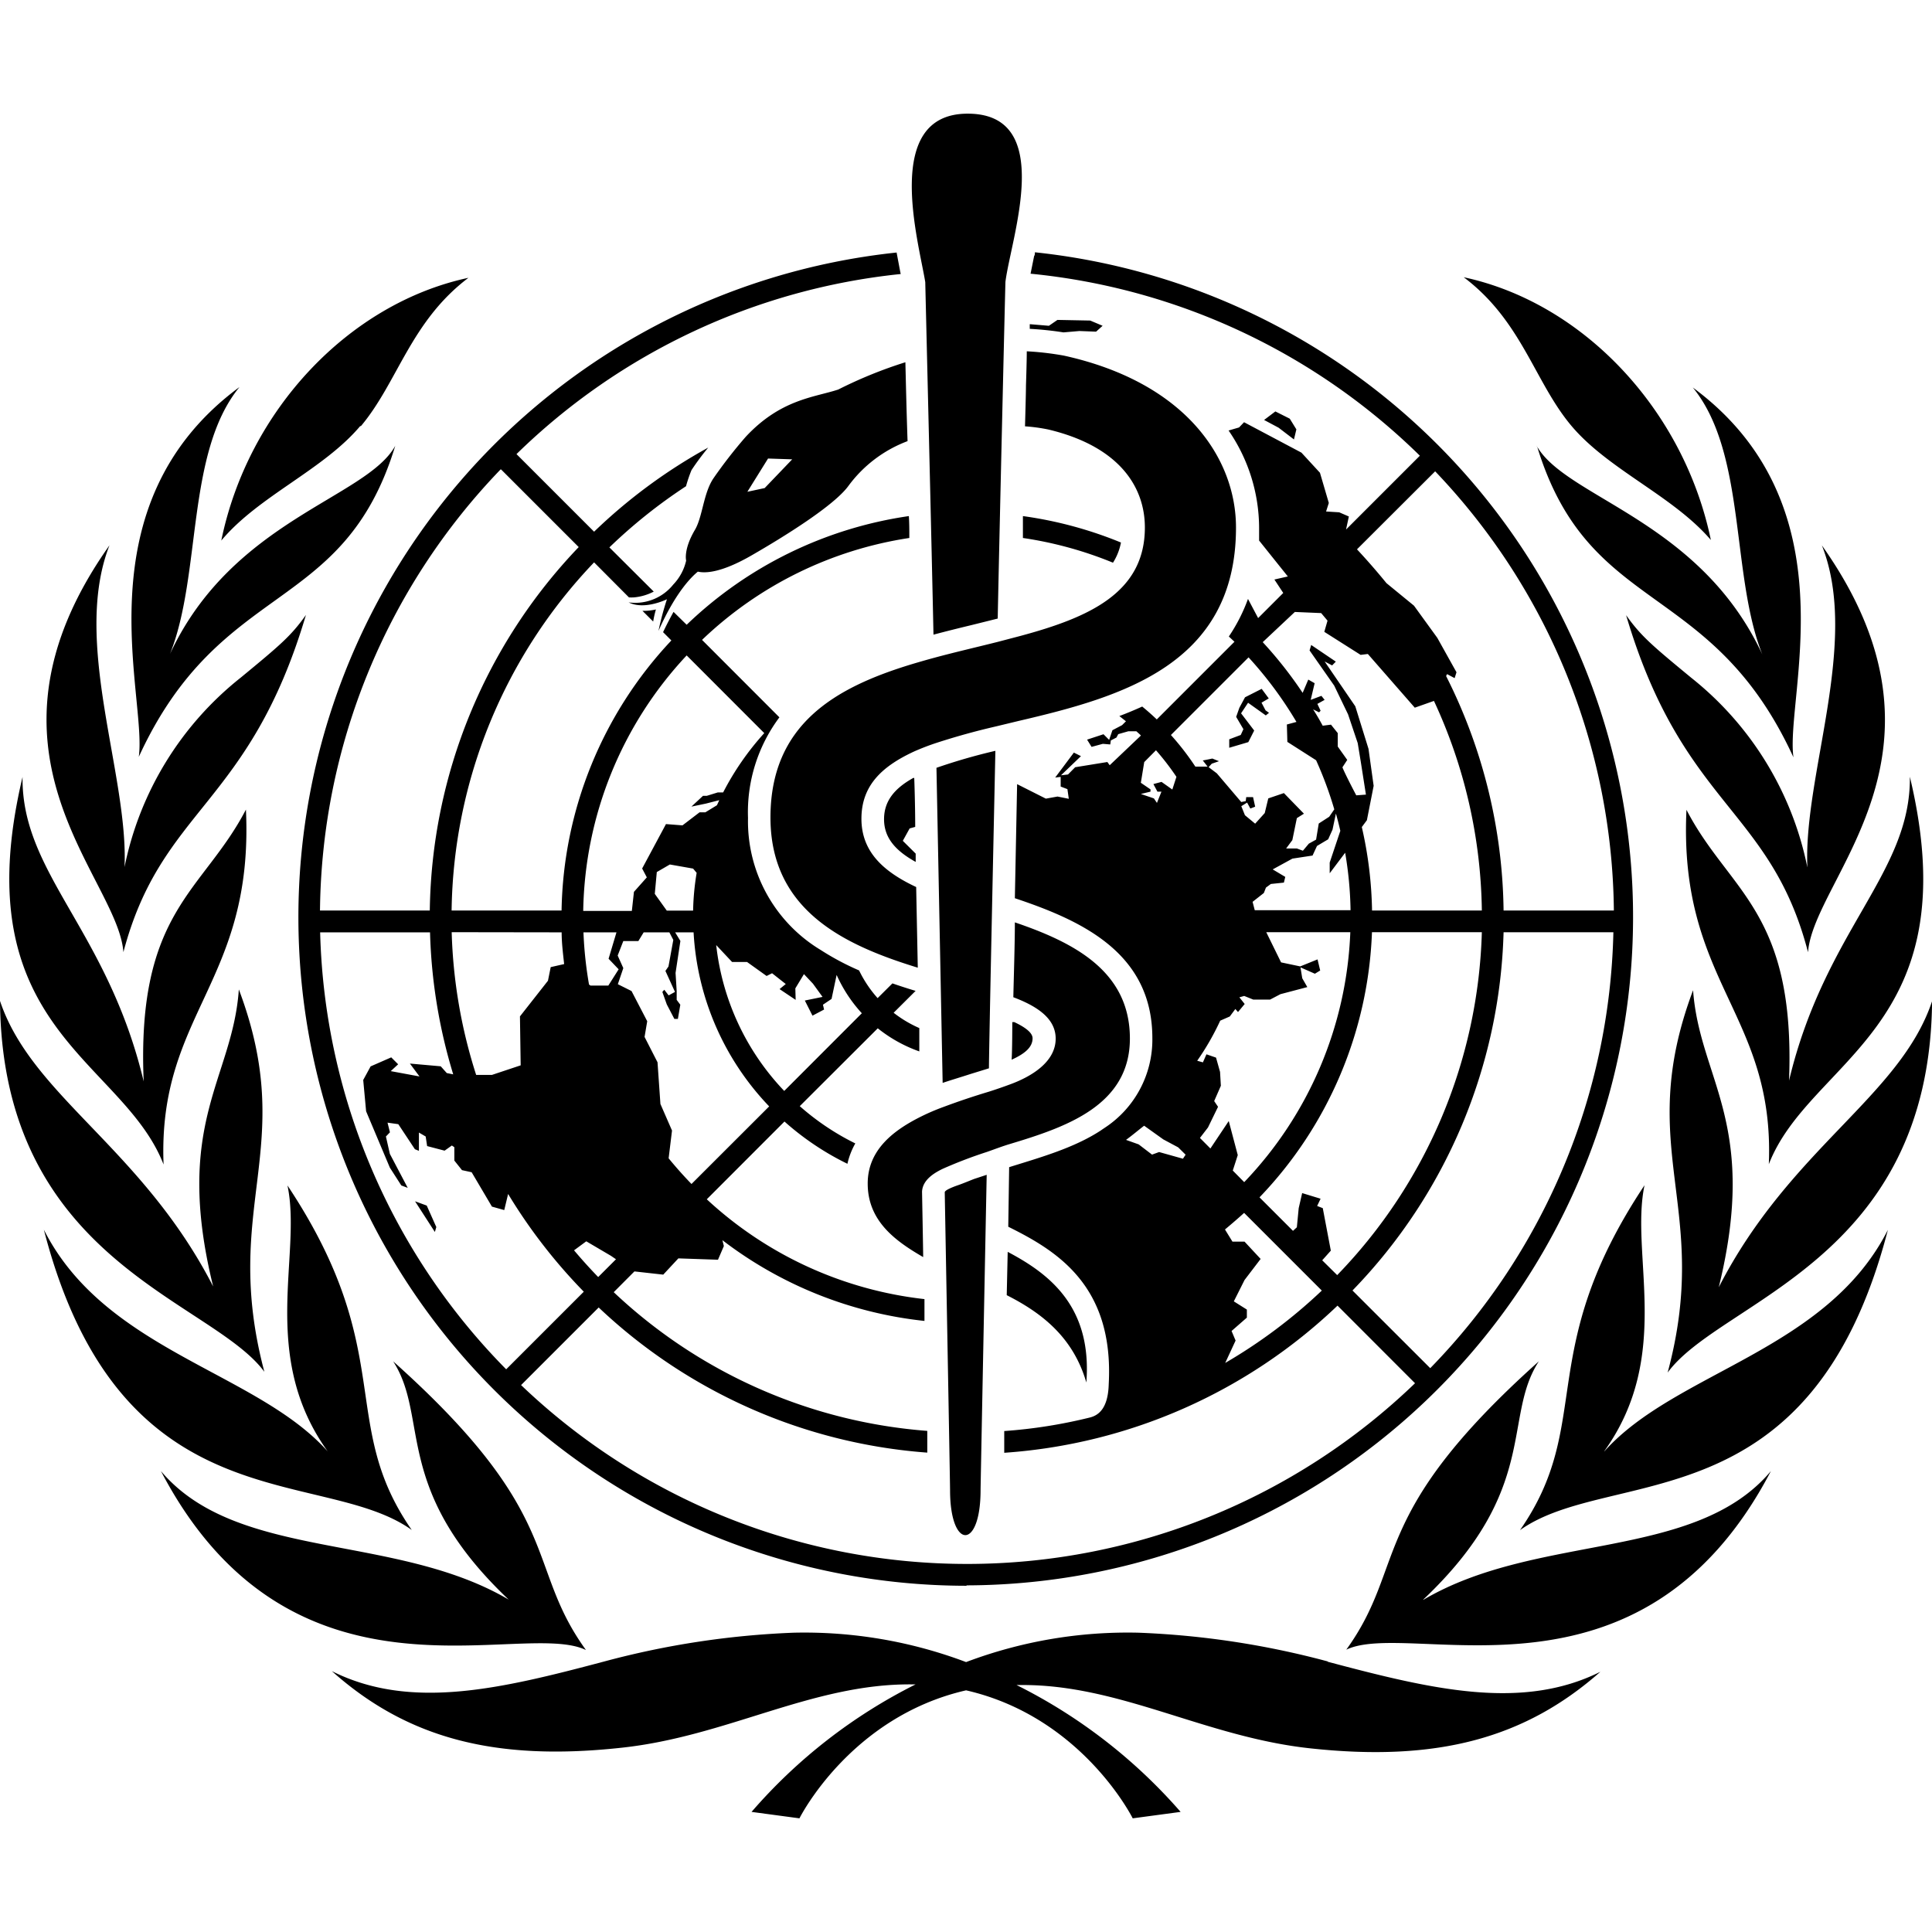 <svg xmlns="http://www.w3.org/2000/svg" viewBox="0 0 24 24"><path d="M12.021 1.412c-1.064 0-.611 1.579-.527 2.093 0 .025.086 3.57.102 4.379.162-.043.323-.083.477-.12l.321-.08c.015-.782.094-4.166.096-4.184.07-.551.628-2.088-.469-2.088zm-.311 12.04c.119-.04.238-.075.345-.11l.23-.071c0-.228.068-3.372.08-3.944a7.227 7.227 0 0 0-.732.211l.077 3.915zm.392 1.193c-.04.015-.144.059-.21.081-.065.023-.156.06-.156.085 0 .024.066 3.62.066 3.699 0 .744.379.749.379 0 0-.053.076-3.916.076-3.916l-.155.051zM11.247 4.5a5.495 5.495 0 0 0-.834.339c-.297.098-.714.119-1.15.588a5.89 5.89 0 0 0-.397.51c-.13.187-.137.49-.238.653-.138.238-.105.37-.105.37v.007a.632.632 0 0 1-.16.295.605.605 0 0 1-.554.221c.198.1.476-.039.476-.039a3.643 3.643 0 0 0-.105.393c.222-.501.426-.684.489-.736.095.022.292.013.659-.197.414-.238 1.037-.625 1.213-.87a1.617 1.617 0 0 1 .733-.554c-.013-.377-.02-.703-.027-.98zM9.499 6.063l-.215.046.257-.413.3.01zm1.28 8.64c0 .466.345.714.689.913 0-.079-.014-.801-.014-.813.007-.144.146-.231.26-.285a5.6 5.6 0 0 1 .545-.208c.103-.036.19-.07.287-.099.69-.208 1.49-.476 1.49-1.31 0-.832-.685-1.19-1.429-1.443 0 .268-.013.66-.019.93.317.119.526.275.526.514 0 .3-.321.476-.549.562a5.925 5.925 0 0 1-.28.097 8.99 8.99 0 0 0-.565.19 2.713 2.713 0 0 0-.28.12c-.328.164-.662.406-.661.832zm4.575-8.15c0-.853-.619-1.8-2.136-2.135a3.653 3.653 0 0 0-.463-.054c0 .129-.01.424-.01.424 0 .093-.01.434-.012.508a2.142 2.142 0 0 1 .292.04c.882.211 1.197.715 1.197 1.217 0 .81-.692 1.117-1.547 1.347l-.282.074c-.258.065-.524.126-.787.197a10.782 10.782 0 0 0-.28.08c-.943.287-1.755.742-1.755 1.904 0 1.161.926 1.588 1.83 1.866l-.02-1.002c-.399-.187-.68-.433-.68-.848 0-.414.256-.65.648-.833a3.02 3.02 0 0 1 .279-.108 8.66 8.66 0 0 1 .743-.206l.282-.068c1.273-.297 2.701-.696 2.701-2.403zm-2.848 9.536c.428.217.824.517.989 1.085.073-.94-.455-1.348-.977-1.623l-.012.538zm7.014-10.8c.46.547 1.263.87 1.733 1.419-.337-1.623-1.59-2.947-3.07-3.264.723.544.879 1.3 1.337 1.845zM1.724 9.402c1.02-2.22 2.542-1.75 3.186-3.864-.357.648-2.024.922-2.798 2.585.394-.988.196-2.5.863-3.315C.982 6.278 1.83 8.656 1.724 9.402zm1.847 5.324c.183.864-.357 2.112.5 3.304-.886-.992-2.762-1.245-3.526-2.754.952 3.69 3.452 2.928 4.57 3.73-.924-1.328-.168-2.21-1.544-4.28zm-.287 2.315c-.546-2.06.427-2.774-.317-4.75-.077 1.114-.82 1.657-.319 3.69C1.764 14.26.396 13.617 0 12.434c.027 3.235 2.627 3.715 3.284 4.607zm3.992 3.452c-.765-1.06-.238-1.658-2.392-3.582.454.703-.015 1.586 1.435 2.96-1.419-.834-3.375-.477-4.32-1.597 1.622 3.103 4.47 1.837 5.277 2.222zm10.405-.623c1.45-1.373.98-2.261 1.435-2.959-2.15 1.924-1.627 2.523-2.392 3.582.807-.386 3.655.88 5.275-2.219-.942 1.122-2.9.763-4.318 1.6zm2.248-1.843c.854-1.19.317-2.44.5-3.304-1.376 2.07-.62 2.952-1.547 4.285 1.124-.801 3.614-.042 4.57-3.73-.764 1.507-2.637 1.76-3.523 2.752zm-3.435 2.612a10.617 10.617 0 0 0-2.35-.357 5.683 5.683 0 0 0-2.143.365 5.687 5.687 0 0 0-2.142-.365 10.617 10.617 0 0 0-2.351.357c-1.294.344-2.411.61-3.386.12.934.833 2.023 1.124 3.598.952 1.31-.14 2.37-.797 3.605-.787h.049a6.602 6.602 0 0 0-2.038 1.584l.595.08s.628-1.26 2.07-1.59c1.443.33 2.07 1.59 2.07 1.59l.595-.08a6.621 6.621 0 0 0-2.038-1.576h.05c1.235-.01 2.293.647 3.603.787 1.575.17 2.665-.126 3.6-.952-.975.487-2.093.22-3.387-.124zM3.055 10.057c-.533 1.024-1.361 1.258-1.27 3.377C1.335 11.55.266 10.854.28 9.652c-.743 3.13 1.242 3.502 1.752 4.814-.075-1.88 1.124-2.26 1.023-4.41zM3.8 7.64c-.185.26-.315.37-.81.778a4.02 4.02 0 0 0-1.443 2.353C1.598 9.625.89 7.976 1.36 6.774c-1.824 2.577.105 4.12.173 5.054.474-1.796 1.561-1.81 2.267-4.187zm18.651 3.131A4.025 4.025 0 0 0 21.01 8.42c-.495-.408-.625-.519-.81-.778.705 2.38 1.793 2.39 2.26 4.187.069-.933 1.998-2.477.172-5.054.476 1.202-.232 2.85-.18 3.998zM24 12.44c-.397 1.183-1.764 1.825-2.649 3.551.501-2.037-.238-2.58-.319-3.69-.743 1.979.238 2.69-.316 4.75.658-.901 3.258-1.381 3.285-4.616zm-3.05-2.382c-.102 2.15 1.099 2.53 1.023 4.404.51-1.31 2.5-1.683 1.752-4.813.014 1.2-1.055 1.904-1.501 3.775.083-2.108-.745-2.342-1.275-3.366zM4.481 5.296c.461-.547.617-1.3 1.338-1.845-1.48.317-2.737 1.641-3.07 3.264.464-.555 1.268-.877 1.728-1.425zm14.613.248c.644 2.115 2.166 1.645 3.185 3.864-.106-.746.743-3.124-1.25-4.594.667.817.47 2.327.863 3.315-.777-1.669-2.44-1.943-2.803-2.591zm-5.17 1.195a4.99 4.99 0 0 0-1.217-.328v.272a4.761 4.761 0 0 1 1.119.307.714.714 0 0 0 .099-.251zm-.308-2.619.081-.073-.154-.065-.407-.008-.106.073-.238-.02v.058a4.136 4.136 0 0 1 .419.044l.198-.017zm-.789 8.778c0-.069-.091-.137-.227-.201h-.025c0 .056 0 .332-.008.467.168-.076.26-.157.26-.266zM8.114 7.721a1.3 1.3 0 0 1 .034-.15.69.69 0 0 1-.167.017zm3.895 11.973a8.303 8.303 0 0 0 .847-16.56c0 .016 0 .033-.01.048l-.044.218a8.016 8.016 0 0 1 4.836 2.261l-.917.917.035-.162-.12-.052-.163-.01.034-.106-.11-.375-.23-.25-.713-.378-.062.065-.13.038a2.142 2.142 0 0 1 .379 1.204v.163l.357.446-.167.038.11.167-.312.312-.126-.238a2.133 2.133 0 0 1-.238.467l.07.065-.965.965a3.292 3.292 0 0 0-.181-.16 4.583 4.583 0 0 1-.284.118l.082.065-.048.048-.12.063-.041.12-.07-.07-.204.067.056.09.14-.038.092.008.007-.05.07-.036.022-.042.126-.036h.099c.019.017.04.035.057.053l-.388.369-.029-.04-.4.065-.089.09-.087.01.248-.238-.088-.044-.232.31.068-.008v.12l.084.032.017.12-.14-.028-.145.026-.357-.18-.028 1.417c.833.278 1.708.68 1.708 1.738a1.31 1.31 0 0 1-.595 1.116l-.018.012-.026.018c-.336.221-.767.34-1.14.457l-.011.74c.595.295 1.315.725 1.248 1.955-.008.302-.126.385-.227.413a6.251 6.251 0 0 1-1.071.17v.27a6.65 6.65 0 0 0 4.14-1.828l.963.964a8.019 8.019 0 0 1-11.105.023l.964-.964a6.645 6.645 0 0 0 4.082 1.803v-.27a6.378 6.378 0 0 1-3.895-1.723l.257-.258.358.04.188-.202.492.017.073-.17-.018-.073a4.999 4.999 0 0 0 2.51 1.003v-.271a4.753 4.753 0 0 1-2.704-1.24l.965-.966a3.434 3.434 0 0 0 .782.525.913.913 0 0 1 .098-.253 3.12 3.12 0 0 1-.69-.463l.969-.967a1.769 1.769 0 0 0 .516.287v-.29a1.484 1.484 0 0 1-.319-.19l.273-.272a6.738 6.738 0 0 1-.288-.093l-.184.183a1.476 1.476 0 0 1-.23-.344 3.281 3.281 0 0 1-.477-.254 1.867 1.867 0 0 1-.903-1.64 1.969 1.969 0 0 1 .39-1.25l-.961-.962a4.75 4.75 0 0 1 2.575-1.266c0-.093 0-.185-.006-.272a5.02 5.02 0 0 0-2.76 1.35l-.163-.16a4.504 4.504 0 0 0-.13.252l.103.103a5.014 5.014 0 0 0-1.364 3.355H5.61a6.382 6.382 0 0 1 1.77-4.325l.433.435a.549.549 0 0 0 .062 0 .655.655 0 0 0 .246-.072L7.57 6.8a6.488 6.488 0 0 1 .952-.76 1.792 1.792 0 0 1 .068-.2 3.205 3.205 0 0 1 .208-.28A6.665 6.665 0 0 0 7.38 6.605l-.964-.964a7.998 7.998 0 0 1 4.773-2.237 2.13 2.13 0 0 1-.012-.06l-.039-.207a8.304 8.304 0 0 0 .867 16.562zm1.799-5.73v-.008zm4.02-8.109a8.006 8.006 0 0 1 2.22 5.456h-1.37a6.626 6.626 0 0 0-.714-2.913l.012-.024.094.05.023-.073-.238-.427-.29-.4-.342-.28a8.207 8.207 0 0 0-.366-.42zm-1.743 1.747.327.014.079.094-.04.139.451.286.09-.011.583.667.238-.084a6.356 6.356 0 0 1 .595 2.604h-1.364a4.973 4.973 0 0 0-.127-1.037l.063-.085.084-.427-.064-.46-.164-.528-.381-.557.093.049.046-.047-.306-.207-.02.068.306.437.172.357.12.357.039.238.063.402-.12.009s-.131-.247-.172-.348l.06-.092-.118-.166v-.167l-.084-.105-.103.013a2.924 2.924 0 0 0-.119-.203l.074.037.019-.02-.04-.085.09-.05-.04-.05-.133.05.049-.207-.079-.045-.07.165a5.075 5.075 0 0 0-.496-.63zM15.81 10.8l.245-.134.25-.038.055-.119.139-.083.054-.12.042-.2a4.071 4.071 0 0 1 .055.215l-.132.394v.133l.192-.255a4.611 4.611 0 0 1 .067.714h-1.19l-.027-.104.14-.11.026-.067.061-.045.162-.017.017-.071zm-1.638-.937.12-.029v-.028l-.12-.082.042-.257.146-.147a3.233 3.233 0 0 1 .254.33l-.051.158-.134-.095-.101.027.05.094h.05l-.056.14-.038-.056zm.523 4.531-.296-.083-.088.032-.166-.127-.157-.056c.077-.056.152-.12.225-.176l.238.17.185.099.092.091zm-.15-5.263.965-.965a4.812 4.812 0 0 1 .595.802L15.986 9l.006.216.357.228a4.666 4.666 0 0 1 .226.61l-.063.092-.13.084-.033.2-.09.05-.074.088-.075-.028h-.133l.077-.104.056-.273.088-.055-.249-.256-.194.066-.044.182-.119.132-.127-.105-.045-.112.072-.045.04.074.06-.023-.026-.119h-.085l-.006.05-.056.011-.303-.356-.102-.077.039-.043.09-.031-.083-.033s-.106.023-.119.023l.06.077h-.152a3.298 3.298 0 0 0-.304-.393zm.491 5.136-.13-.131.1-.13.125-.257-.048-.071.083-.19-.01-.172-.05-.178-.119-.041-.044.1-.071-.02a3.235 3.235 0 0 0 .286-.498l.119-.052.069-.093.033.038.083-.1-.066-.083.06-.017.112.045h.21l.128-.067.334-.088-.063-.11-.022-.135.179.079.066-.04-.033-.138-.215.087-.238-.05-.184-.375h1.044a4.751 4.751 0 0 1-1.318 3.105l-.142-.144.062-.192-.112-.423zm.185 2.662.128-.276-.05-.119.19-.166v-.1l-.162-.102.133-.265.2-.262-.2-.215h-.15l-.093-.151a7.541 7.541 0 0 0 .238-.206l.965.965a6.473 6.473 0 0 1-1.2.899zm1.204-1.273.107-.12-.1-.528-.07-.027.043-.09-.229-.07-.043.187-.023.238-.048.044-.416-.416a5.02 5.02 0 0 0 1.397-3.294h1.365a6.374 6.374 0 0 1-1.797 4.26zm.376.375a6.646 6.646 0 0 0 1.877-4.45h1.364a8.008 8.008 0 0 1-2.275 5.415zM8.59 14.708a5.16 5.16 0 0 1-.284-.319l.042-.345-.144-.33-.036-.518-.161-.315.033-.195-.195-.375-.17-.085.068-.2-.07-.156.07-.18h.187l.066-.108h.319l.049.094-.06.33-.038.055.119.261-.079.043-.054-.07-.024.027.055.155.094.18h.044l.03-.176-.045-.06v-.109l-.014-.226.06-.397-.065-.107h.229a3.39 3.39 0 0 0 .939 2.162zm-.905-2.667-.128.202h-.222l-.018-.013a4.849 4.849 0 0 1-.069-.648h.41l-.098.328zm.449-.937.025-.271.162-.094.289.051.044.053a3.214 3.214 0 0 0-.044.469h-.327zm1.389 1.02.068-.034.17.134-.077.063.2.134-.004-.143.107-.177.112.119.119.164-.22.045.095.188.144-.076-.014-.06.107-.072.063-.298a1.775 1.775 0 0 0 .313.476l-.964.965a3.12 3.12 0 0 1-.845-1.812l.197.21h.186zm-.993-3.982.964.965a3.441 3.441 0 0 0-.511.737h-.067l-.136.042h-.047l-.144.134.182-.038.164-.042-.029.063-.144.088H8.69l-.212.162-.205-.016-.296.552.058.11-.16.18-.026.237h-.604a4.751 4.751 0 0 1 1.285-3.174zM7.283 15.42l.306.18.063.043-.221.221q-.155-.16-.3-.332zm-.306-3.838c0 .132.017.264.031.394l-.167.038-.034.169-.348.443.009.608-.357.119h-.196a6.365 6.365 0 0 1-.304-1.773zM5.63 13.346l-.08-.016-.075-.084-.383-.034.119.16-.357-.066.092-.085-.086-.086-.256.112-.092.169.036.389.295.7.142.221.08.03-.222-.422-.049-.216.05-.052-.03-.12.134.019.206.311.05.02v-.227l.084.049.018.119.217.057.09-.064.031.021v.166l.095.119.12.026.252.427.153.043.048-.2a6.703 6.703 0 0 0 .94 1.214l-.964.964a8.013 8.013 0 0 1-2.311-5.428h1.365a6.645 6.645 0 0 0 .288 1.764zm.595-7.514.964.964a6.655 6.655 0 0 0-1.85 4.515H3.975a8.008 8.008 0 0 1 2.244-5.48zm9.879-.498-.082-.133-.179-.09-.14.106.18.096.191.146zm-.834 3.85v.105l.237-.07.073-.144-.163-.214.087-.131.22.157.04-.032-.043-.031-.05-.095.09-.053-.088-.119-.207.105-.07.13-.04.113.09.153-.033.072zm-9.868 6.12.018-.061-.119-.267-.145-.053zm5.58-5.127c0 .229.14.39.393.53v-.103l-.16-.159.085-.154.069-.019c0-.266-.01-.565-.012-.608h-.012c-.235.131-.363.288-.363.513Z"/></svg>